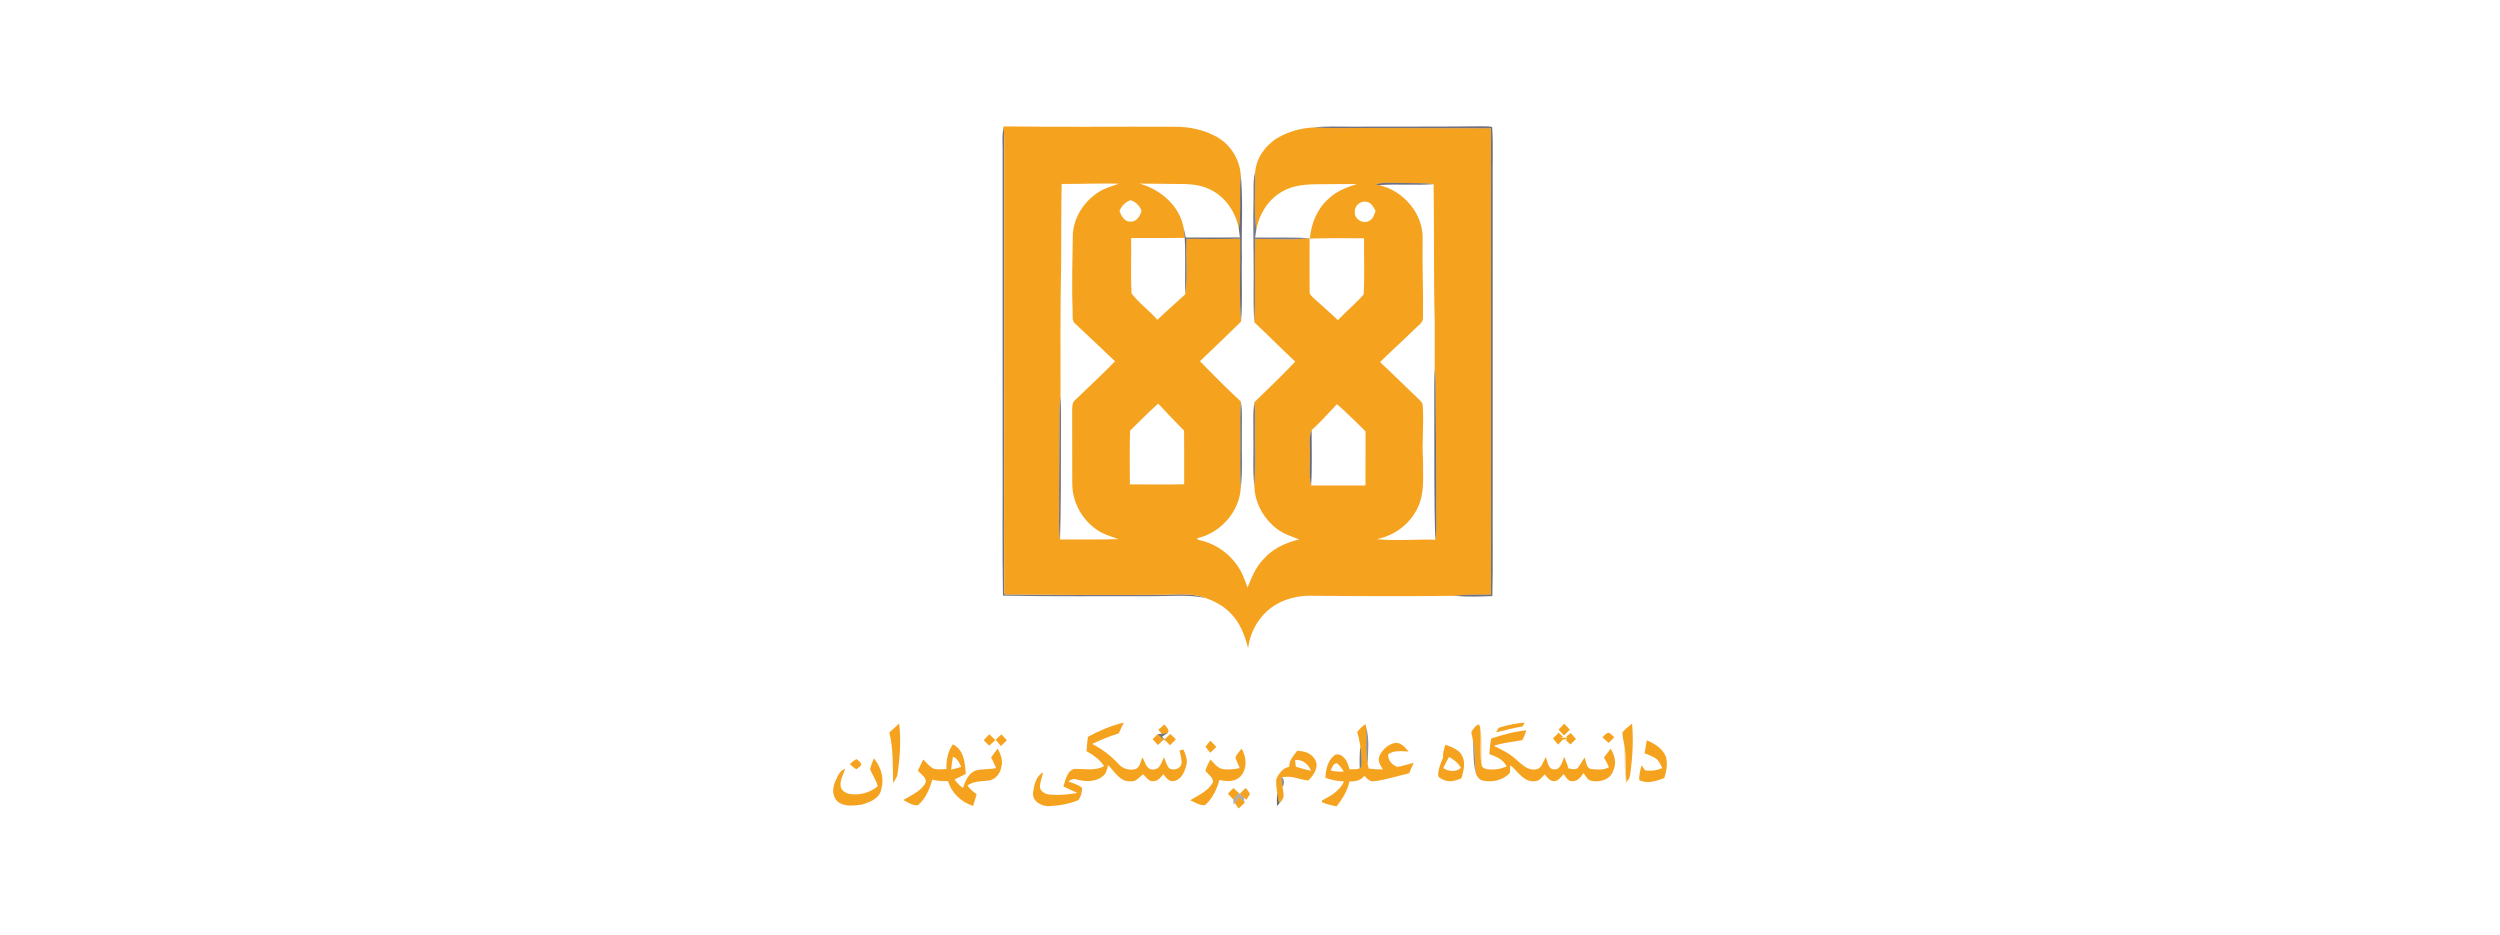 <svg xmlns="http://www.w3.org/2000/svg" width="2399" height="897" viewBox="0 0 2399 897" fill="none"><path opacity="0.66" d="M962.08 149.989C962.399 140.412 961.156 130.724 963.068 121.259C963.307 124.987 963.626 128.716 963.642 132.461C963.626 224.356 963.642 316.251 963.626 408.146C963.785 462.212 963.275 516.278 963.865 570.344C1013.77 570.886 1063.68 571.172 1113.6 570.726C1128.02 570.822 1143.07 568.464 1156.88 573.834C1140.48 570.392 1123.74 572.113 1107.15 572.113C1058.91 571.953 1010.66 572.591 962.431 571.555C961.634 526.125 962.303 480.664 962.08 435.218C962.08 340.137 962.08 245.055 962.08 149.989Z" fill="#2A2C42"></path><path d="M963.068 121.259C1017.5 122.071 1071.97 121.386 1126.4 121.625C1140.55 121.418 1154.95 124.334 1167.4 131.218C1180.8 138.548 1189.75 153.064 1190.69 168.25C1188.96 185.412 1191.22 202.717 1188.8 219.83C1186.18 204.708 1177.1 190.511 1163.56 183.021C1154.71 177.938 1144.32 176.632 1134.29 176.584C1120.73 176.488 1107.18 176.249 1093.62 176.169C1113.38 181.826 1131.39 196.837 1135.59 217.647C1136.1 221.153 1136.48 224.69 1136.82 228.228C1119.69 228.594 1102.56 228.292 1085.43 228.403C1085.76 246.122 1084.86 263.905 1085.86 281.577C1092.9 290.978 1102.89 297.91 1110.59 306.865C1119.36 298.468 1128.61 290.628 1137.41 282.262C1139.78 264.686 1137.76 246.839 1138.59 229.168C1155.73 229.375 1172.88 229.455 1190.01 229.025C1190.39 255.54 1188.91 282.135 1190.89 308.618C1177.84 321.334 1164.78 334.081 1151.5 346.558C1164.23 359.848 1177.34 372.818 1190.77 385.391C1189.61 397.756 1190.25 410.201 1190.12 422.598C1190.23 437.672 1189.56 452.778 1190.69 467.837C1189.45 490.878 1171.43 511.338 1149.03 516.421C1149.07 516.788 1149.15 517.521 1149.2 517.871C1164.26 520.676 1178.11 529.472 1186.85 542.06C1191.68 548.545 1194.42 556.226 1197.12 563.763C1201.04 554.282 1204.86 544.45 1212.13 536.929C1220.95 526.587 1233.7 520.692 1246.74 517.648C1239.52 514.891 1232.03 512.469 1225.77 507.785C1212.83 498.208 1204.05 482.672 1203.71 466.466C1204.62 452.89 1204.65 439.282 1204.46 425.69C1204.19 412.432 1205.15 399.142 1203.74 385.917C1217.02 373.201 1230.18 360.31 1242.91 347.036C1229.65 334.687 1217.03 321.668 1203.73 309.367C1204.92 282.692 1203.7 255.954 1204.53 229.248C1221.85 229.232 1239.23 230.491 1256.5 228.626H1257C1258.26 214.269 1264.07 200.024 1275.18 190.495C1282.53 183.26 1292.4 179.803 1301.97 176.584C1289.12 176.44 1276.28 176.823 1263.45 176.807C1251.74 176.934 1239.41 178.05 1229.27 184.487C1216.52 192.088 1208.22 205.792 1205.58 220.213C1203.14 202.015 1204.72 183.579 1204.45 165.27C1205.56 151.535 1214.42 139.121 1226.16 132.238C1236.7 126.055 1248.89 122.789 1261.06 122.279C1276.68 123.298 1292.33 122.693 1307.97 122.836C1348.88 122.868 1389.78 122.964 1430.67 123.075C1430.89 272.239 1430.77 421.403 1430.73 570.583C1418.77 570.535 1406.77 570.424 1394.85 571.762C1348.93 572.256 1302.99 572.097 1257.05 571.666C1245.46 571.698 1233.75 574.439 1223.82 580.526C1209.26 589.29 1199.65 605.304 1197.69 622.084C1194.47 609.033 1189.23 595.871 1179.03 586.677C1172.82 580.67 1164.94 576.734 1156.88 573.834C1143.07 568.464 1128.02 570.822 1113.6 570.726C1063.68 571.172 1013.77 570.886 963.865 570.344C963.276 516.278 963.785 462.212 963.626 408.146C963.642 316.251 963.626 224.356 963.642 132.461C963.626 128.716 963.307 124.987 963.068 121.259ZM1018.78 176.504C1018.22 202.191 1018.43 227.893 1018.27 253.596C1017.37 295.854 1017.69 338.129 1017.68 380.403C1016.15 391.207 1017.12 402.122 1016.7 412.99C1016.67 437.959 1016.16 462.945 1016.32 487.914C1016.39 497.826 1015.68 507.801 1017.23 517.648C1035.91 517.648 1054.6 517.808 1073.26 517.361C1065.64 514.621 1057.61 512.438 1051.14 507.323C1037.45 497.427 1028.91 480.903 1028.94 463.98C1028.78 440.557 1028.97 417.149 1028.86 393.741C1028.99 390.267 1028.73 386.14 1031.79 383.781C1044.59 371.496 1057.58 359.402 1069.99 346.702C1057.47 334.735 1044.83 322.895 1032.22 311.008C1028.03 308.076 1029.69 302.579 1029.29 298.276C1028.34 273.785 1029.15 249.293 1029.5 224.802C1030.36 208.405 1040.35 193.235 1054.02 184.487C1059.97 180.504 1066.99 178.783 1073.61 176.233C1055.33 175.787 1037.05 176.632 1018.78 176.504ZM1319.83 176.95C1320.69 177.126 1322.43 177.476 1323.29 177.651C1346.87 182.846 1366.01 205.25 1365.16 229.758C1364.7 254.711 1365.91 279.665 1365.5 304.618C1365.85 309.877 1360.56 312.49 1357.48 315.852C1346.55 326.544 1335.14 336.743 1324.26 347.482C1336.97 359.163 1349.12 371.432 1361.66 383.303C1363.2 384.913 1365.19 386.522 1365.24 388.976C1366.53 406.488 1364.32 424.064 1365.54 441.592C1365.27 456.905 1367.46 473.207 1360.3 487.388C1353.07 503.004 1337.96 513.983 1321.21 517.361C1339.87 519.321 1358.61 517.25 1377.34 517.935C1379.06 507.992 1378.07 497.905 1378.23 487.898C1378.34 449.113 1377.8 410.329 1377.53 371.528C1377.59 365.473 1377.46 359.417 1376.73 353.41C1376.87 338.734 1376.68 324.059 1376.76 309.383C1375.6 265.18 1376.41 220.946 1375.68 176.727C1364.86 175.373 1353.94 175.883 1343.06 175.516C1335.3 175.389 1327.37 174.64 1319.83 176.95ZM1074.29 202.525C1076 207.29 1078.98 212.947 1084.9 212.676C1090.8 213.026 1093.83 207.274 1095.47 202.525C1093.72 197.506 1090 193.698 1084.89 192.104C1079.87 193.841 1076.16 197.586 1074.29 202.525ZM1300.13 204.023C1299.93 210.843 1308.44 215.289 1314.14 211.815C1317.76 210.094 1318.59 205.824 1320.05 202.493C1318 198.813 1315.81 194 1310.98 193.618C1305.07 192.502 1299.16 198.016 1300.13 204.023ZM1256.71 228.945C1256.71 245.756 1256.55 262.551 1256.74 279.346C1256.3 282.884 1259.53 284.907 1261.7 287.074C1269.22 293.623 1276.5 300.428 1283.85 307.168C1291.85 298.77 1300.85 291.329 1308.53 282.645C1309.63 264.718 1308.71 246.632 1308.96 228.642C1291.54 228.594 1274.11 228.403 1256.71 228.945ZM1084.44 413.165C1083.84 430.374 1084.22 447.6 1084.22 464.809C1101.59 464.809 1118.96 465.08 1136.33 464.713C1136.26 447.568 1136.44 430.438 1136.26 413.308C1127.83 404.783 1119.59 396.083 1111.44 387.303C1102.03 395.493 1093.49 404.608 1084.44 413.165ZM1258.62 412.782C1255.47 420.431 1257.33 428.861 1256.98 436.892C1257.14 446.548 1256.01 456.348 1258.15 465.877C1275.53 465.829 1292.91 465.877 1310.3 465.829C1310.49 448.524 1310.25 431.219 1310.38 413.914C1301.34 405.102 1292.5 396.035 1282.89 387.829C1274.97 396.29 1267.26 405.022 1258.62 412.782Z" fill="#F5A31F"></path><path opacity="0.67" d="M1261.06 122.279C1272.41 120.892 1283.85 121.641 1295.24 121.53C1337.2 121.386 1379.14 121.641 1421.09 121.163C1424.68 121.179 1428.31 121.147 1431.88 121.769C1433.14 141.767 1432.06 161.876 1432.42 181.922C1432.42 280.19 1432.42 378.475 1432.42 476.744C1432.2 508.502 1432.85 540.275 1432.07 572.017C1419.67 572.527 1407.23 572.861 1394.85 571.762C1406.77 570.424 1418.77 570.535 1430.73 570.583C1430.77 421.403 1430.89 272.239 1430.67 123.075C1389.78 122.964 1348.88 122.868 1307.97 122.836C1292.33 122.693 1276.68 123.298 1261.06 122.279Z" fill="#2B2D41"></path><path opacity="0.64" d="M1202.87 189.825C1203.11 181.635 1202.23 173.269 1204.45 165.27C1204.72 183.579 1203.14 202.015 1205.58 220.213C1205.23 222.778 1204.84 225.343 1204.46 227.909C1221.81 228.228 1239.18 227.415 1256.5 228.626C1239.23 230.49 1221.85 229.232 1204.53 229.247C1203.7 255.954 1204.92 282.692 1203.73 309.367C1202.12 289.783 1203.38 270.056 1202.95 250.425C1202.72 230.219 1202.45 210.014 1202.87 189.825Z" fill="#303146"></path><path opacity="0.7" d="M1190.69 168.25C1193.1 194.478 1191.06 220.882 1191.73 247.174C1191.16 267.65 1192.57 288.174 1190.89 308.618C1188.91 282.135 1190.39 255.54 1190.01 229.025C1172.88 229.455 1155.73 229.375 1138.59 229.168C1137.76 246.839 1139.78 264.686 1137.41 282.262C1136.9 264.256 1137.93 246.218 1136.82 228.228C1136.48 224.69 1136.1 221.153 1135.59 217.647C1136.37 221.057 1137.11 224.499 1137.86 227.941C1155.18 227.925 1172.5 228.037 1189.82 227.861C1189.45 225.184 1189.08 222.507 1188.8 219.83C1191.22 202.717 1188.96 185.412 1190.69 168.25Z" fill="#2D2F42"></path><path opacity="0.69" d="M1319.83 176.951C1327.37 174.64 1335.3 175.389 1343.06 175.517C1353.94 175.883 1364.86 175.373 1375.68 176.728C1358.23 178.05 1340.73 176.377 1323.29 177.652C1322.43 177.477 1320.69 177.126 1319.83 176.951Z" fill="#2C3046"></path><path opacity="0.69" d="M1376.73 353.41C1377.46 359.418 1377.59 365.473 1377.53 371.528C1377.8 410.329 1378.34 449.113 1378.23 487.898C1378.07 497.905 1379.06 507.992 1377.34 517.935C1376 479.246 1376.52 440.525 1376.36 401.82C1376.49 385.678 1375.97 369.536 1376.73 353.41Z" fill="#2D2E43"></path><path opacity="0.65" d="M1016.7 412.99C1017.12 402.122 1016.15 391.207 1017.68 380.403C1018.43 394.426 1018.04 408.464 1018.11 422.503C1018.09 454.212 1018.2 485.938 1017.23 517.648C1015.68 507.801 1016.39 497.825 1016.32 487.914C1016.16 462.945 1016.67 437.959 1016.7 412.99Z" fill="#2D2C44"></path><path opacity="0.62" d="M1190.77 385.391C1192.57 396.051 1191.52 406.886 1191.78 417.626C1191.35 434.358 1192.81 451.185 1190.69 467.836C1189.56 452.778 1190.23 437.672 1190.12 422.598C1190.25 410.201 1189.61 397.756 1190.77 385.391Z" fill="#2A2F40"></path><path opacity="0.59" d="M1202.69 419.316C1203 408.178 1201.83 396.96 1203.74 385.917C1205.15 399.143 1204.19 412.432 1204.46 425.69C1204.65 439.282 1204.62 452.89 1203.71 466.466C1201.77 450.819 1203.06 435.027 1202.69 419.316Z" fill="#2A2A3E"></path><path opacity="0.71" d="M1256.98 436.892C1257.33 428.861 1255.47 420.431 1258.62 412.783C1258.59 430.47 1259.28 448.205 1258.15 465.877C1256.01 456.348 1257.14 446.548 1256.98 436.892Z" fill="#2B2D45"></path><path d="M1043.95 707.047C1054.84 701.119 1066.34 696.291 1078.4 693.343C1076.79 696.817 1075.15 700.291 1073.53 703.765C1064.78 706.457 1056.29 709.915 1048.03 713.883C1057.27 718.647 1065.75 724.862 1072.79 732.542C1076.49 737.163 1082.37 739.283 1088.22 738.263C1093.83 737.689 1094.31 730.806 1096.35 726.774C1099.01 731.395 1100.28 739.522 1107.39 738.311C1113.51 737.88 1114.67 730.997 1116.87 726.583C1118.54 730.104 1119.37 734.168 1121.92 737.243C1125.92 739.729 1132.42 737.976 1133.7 733.18C1134.37 728.75 1132.66 724.448 1131.86 720.161C1132.8 719.906 1134.67 719.396 1135.61 719.157C1137.44 723.81 1139.89 728.75 1138.48 733.881C1136.9 740.366 1133.79 748.19 1126.37 749.497C1121.67 750.437 1118.77 746.135 1116.39 742.916C1113.94 745.72 1111.52 749.337 1107.39 749.545C1102.51 750.612 1099.98 745.673 1096.92 742.98C1093.22 745.641 1090.21 750.453 1085 749.704C1074.64 750.596 1069.67 740.318 1063.33 734.152C1062.26 737.96 1061.7 742.438 1058.2 744.908C1051.33 750.437 1041.82 750.278 1033.71 748.111C1030.65 746.979 1027.7 747.808 1025.28 749.8C1029.63 751.839 1034.69 752.747 1038.36 756.046C1038.39 760.141 1037.29 764.38 1034.89 767.742C1026.06 771.503 1016.31 773.208 1006.76 773.542C999.527 773.877 990.444 769.033 991.321 760.747C992.245 753.624 994.014 744.764 1000.96 741.115C1000.02 745.465 998.38 749.672 997.934 754.118C997.519 758.994 1002.52 762.037 1006.83 762.388C1015.83 763.28 1024.94 762.452 1033.82 760.922C1029.39 758.755 1024.8 756.922 1020.42 754.644C1022.63 748.652 1023.57 740.191 1030.58 737.896C1040.27 737.45 1050.61 740.271 1059.55 735.108C1055.23 728.957 1049.26 724.304 1042.61 720.942C1042.95 716.289 1043.35 711.652 1043.95 707.047Z" fill="#F5A31F"></path><path d="M1412.03 701.948C1414.03 699.494 1415.9 695.654 1419.28 695.208C1419.52 695.781 1419.98 696.912 1420.22 697.47C1421.71 710.011 1419.23 722.806 1421.95 735.219C1424.71 739.012 1429.84 738.358 1433.94 738.327C1438.02 738.311 1441.9 736.94 1445.71 735.554C1442.8 728.83 1435.72 725.945 1429.25 723.746C1429.44 718.663 1429.94 713.58 1431.02 708.608C1442.01 705.151 1453.15 701.9 1464.69 700.816C1463.48 704.019 1462.59 707.429 1460.66 710.298C1451.58 711.955 1442.29 712.688 1433.47 715.699C1440.85 719.285 1448.39 722.886 1454.51 728.495C1460.05 733.036 1465.71 739.697 1473.72 738.279C1479.64 737.753 1480.61 730.662 1483.3 726.535C1485.21 730.662 1485.33 737.944 1491.22 738.311C1497.87 738.741 1498.93 730.917 1501 726.36C1502.66 729.945 1503.94 733.674 1505.18 737.434C1508.11 737.53 1511.51 739.171 1514.06 736.956C1516.53 733.801 1518.25 730.152 1520.6 726.933C1522.13 730.678 1522.01 737.227 1527.19 738.024C1532.7 738.47 1538.77 739.123 1543.82 736.319C1542.74 732.941 1540.87 729.929 1539.14 726.885C1541.26 724.049 1543.39 721.245 1545.57 718.472C1549.4 724.623 1551.44 732.224 1548.22 739.123C1545.67 748.27 1534.61 751.297 1526.31 749.098C1523.06 747.903 1521.59 744.382 1519.54 741.88C1516.99 745.625 1513.83 749.911 1508.73 749.624C1504.51 749.927 1502.63 745.593 1500.48 742.788C1497.9 745.625 1495.49 749.369 1491.25 749.672C1487.05 749.608 1484.72 745.816 1482.22 743.059C1479.57 746.103 1476.72 750.007 1472.15 749.688C1461.82 750.357 1456.34 739.936 1449.3 734.215C1449.15 736.717 1449.03 739.219 1448.91 741.737C1442.25 748.732 1432.01 751.138 1422.73 749.035C1419.52 748.286 1417.4 745.338 1416.31 742.422C1414.85 731.618 1415.9 720.575 1413.38 709.899C1412.9 707.254 1411.85 704.657 1412.03 701.948Z" fill="#F5A31F"></path><path d="M1111.5 700.211C1113.49 698.506 1115.48 696.785 1117.51 695.096C1118.75 697.646 1122.99 700.323 1120.58 703.398C1118.64 703.685 1116.71 703.956 1114.78 704.131C1113.95 703.159 1112.31 701.199 1111.5 700.211Z" fill="#F5A31F"></path><path d="M1106 709.278C1107.61 707.7 1109.2 706.122 1110.8 704.545C1112.74 706.282 1114.72 708.019 1116.77 709.628C1114.86 711.397 1112.98 713.181 1111.07 714.95C1109.38 713.038 1107.69 711.158 1106 709.278Z" fill="#F5A31F"></path><path d="M1580.28 710.377C1587.72 713.5 1595.31 718.169 1598.54 725.945C1600.47 732.749 1599.18 740.031 1597.06 746.644C1589.54 749.528 1580.87 752.349 1573.11 748.716C1572.57 743.808 1574.08 739.011 1575.28 734.327C1576.12 735.538 1577.78 737.992 1578.62 739.219C1584.21 740.063 1589.9 739.298 1595.1 737.036C1593.47 733.769 1592.09 730.136 1589.04 727.921C1585.74 725.547 1581.78 724.399 1578.08 722.854C1578.8 718.695 1579.5 714.52 1580.28 710.377Z" fill="#F5A31F"></path><path d="M1185.48 726.965C1186.81 723.699 1189.26 721.086 1191.44 718.393C1196.27 726.44 1197.07 737.466 1190.55 744.828C1185.37 750.501 1176.96 750.118 1170.12 748.382C1167.62 757.432 1163.51 766.435 1156.26 772.682C1151.11 773.016 1146.64 769.893 1142.09 767.933C1149.97 763.041 1159.53 759.169 1164 750.533C1164.24 745.736 1159.06 743.139 1156.72 739.506C1157.77 735.729 1159.75 732.303 1161.42 728.798C1165.06 732.208 1168.08 737.132 1173.37 738.008C1178.81 738.837 1184.37 738.183 1189.71 737.036C1188.35 733.642 1186.57 730.439 1185.48 726.965Z" fill="#F5A31F"></path><path d="M1244.79 720.433C1250.77 720.719 1257.38 722.217 1260.93 727.508C1266.83 734.439 1260.84 744.048 1255.31 748.987C1246.98 748.159 1238.9 743.681 1230.34 746.008L1229.65 746.087C1229.4 749.131 1229.99 752.143 1230.69 755.106C1231.25 759.265 1233.1 764.412 1230.07 768.045C1229.42 768.667 1228.11 769.91 1227.46 770.515C1226.77 767.217 1226.13 763.966 1225.54 760.668C1225 756.349 1224.32 751.983 1224.75 747.649C1227.14 742.263 1230.98 736.973 1237.13 735.778C1236.92 729.579 1241.43 725.086 1244.79 720.433ZM1242.78 729.244C1243.01 731.412 1243.25 733.579 1243.5 735.762C1248.31 737.212 1253.17 738.598 1258.08 739.698C1255.55 733.34 1249.94 728.591 1242.78 729.244Z" fill="#F5A31F"></path><path d="M838.603 727.618C845.216 735.745 848.785 746.772 845.726 757.097C844.339 766.18 834.492 770.004 826.716 772.171C819.115 773.143 810.016 774.386 803.658 769.096C798.352 764.045 798.687 755.775 801.619 749.576C803.818 745.098 805.602 739.282 810.988 737.784C809.458 743.202 806.048 748.285 806.59 754.101C807.052 758.563 811.546 761.272 815.625 761.925C825.027 763.375 834.938 760.555 842.284 754.5C840.802 748.636 837.185 743.712 834.954 738.183C835.655 734.518 837.264 731.092 838.603 727.618Z" fill="#F5A31F"></path><path d="M1189.61 761.766C1191.54 759.87 1193.45 757.974 1195.38 756.094C1196.75 758.006 1198.6 759.711 1199.43 761.99C1198.39 763.918 1197.15 765.718 1195.94 767.551C1195.38 767.041 1194.26 766.021 1193.69 765.511C1192.35 764.236 1190.98 762.993 1189.61 761.766Z" fill="#F5A31F"></path><path d="M1439.77 697.916C1447.29 695.542 1455.11 694.076 1462.97 693.343C1462.52 694.267 1461.61 696.132 1461.15 697.056C1452.53 698.426 1444.13 700.88 1435.62 702.729C1436.76 700.944 1437.3 698.299 1439.77 697.916Z" fill="#F5A31F"></path><path d="M853.375 702.873C856.53 699.988 859.685 697.12 862.856 694.252C864.752 710.426 863.652 726.774 861.246 742.821C860.88 746.087 858.713 748.685 857.024 751.362C856.53 735.156 857.39 718.728 853.375 702.873Z" fill="#F5A31F"></path><path d="M1302.36 702.25C1304.83 699.573 1307.21 696.593 1310.59 694.984C1310.65 695.621 1310.81 696.88 1310.87 697.517C1311.7 709.325 1309.92 721.292 1312.37 732.972C1312.67 734.502 1313.02 736.031 1313.41 737.561C1317.92 738.071 1322.46 738.31 1327.01 738.39C1324.74 734.47 1321.53 730.024 1323.78 725.339C1326.43 719.428 1331.94 714.329 1338.36 712.974C1344.34 712.018 1348.3 717.165 1351.68 721.196C1345.18 720.91 1337.82 719.698 1332.16 723.778C1331.52 729.148 1335.7 733.928 1340.46 735.761C1345.99 735.458 1351.22 733.227 1356.57 731.952C1355.08 735.314 1353.59 738.693 1352.16 742.103C1341.12 744.525 1330.31 748.205 1319.1 749.608C1314.82 750.596 1311.86 747.297 1309.3 744.509C1305.77 748.923 1300.42 750.181 1294.99 749.799C1293.03 758.754 1288.21 766.642 1282.64 773.781C1277.81 772.793 1272.88 771.837 1268.41 769.669C1268.47 769.271 1268.6 768.474 1268.66 768.076C1277 763.79 1285.58 758.834 1289.74 749.958C1283.64 749.417 1277.54 748.62 1271.82 746.357C1272.28 738.836 1273.75 730.693 1279.72 725.483C1282.32 722.503 1286.75 724.144 1289.11 726.534C1292.64 729.45 1293.65 734.087 1295.08 738.214C1298.3 738.039 1301.84 738.772 1304.8 737.131L1306.32 736.239C1306.84 729.53 1306.47 722.79 1305.39 716.177C1304.71 711.46 1303.65 706.823 1302.36 702.25ZM1277 739.378C1281.11 740.318 1285.31 740.748 1289.54 740.398C1287.53 737.466 1285.71 734.215 1282.57 732.319C1279.07 732.829 1278.27 736.717 1277 739.378Z" fill="#F5A31F"></path><path d="M1556.82 703.031C1559.26 699.509 1562.91 697.071 1566.16 694.347C1567.5 709.963 1566.75 725.69 1564.6 741.194C1564.04 743.792 1564.15 746.819 1562.07 748.827L1560.78 750.245C1559.34 738.342 1561.11 726.216 1558.56 714.424C1557.94 710.632 1556.94 706.887 1556.82 703.031Z" fill="#F5A31F"></path><path d="M908.301 737.912C907.775 729.61 909.512 721.245 914.26 714.329C925.128 719.157 925.972 732.351 926.817 742.629C923.263 744.493 919.63 746.23 915.997 747.951C918.212 751.122 920.921 753.895 924.012 756.221C926.323 749.608 929.159 741.864 936.441 739.346C942.767 737.705 949.46 738.438 955.866 737.068C954.527 733.53 952.822 730.168 951.053 726.854C953.125 723.954 955.228 721.101 957.379 718.281C960.248 723.794 962.845 730.057 960.805 736.335C959.706 742.82 954.655 748.668 947.835 749.146C941.094 749.656 934.003 749.672 928.299 753.879C930.785 757.098 933.876 759.775 937.19 762.117C936.091 765.878 934.959 769.638 933.828 773.383C922.467 769.797 913.097 761.049 909.751 749.481C904.668 749.736 899.585 749.369 894.629 748.206C892.063 757.289 888.191 766.658 880.67 772.761C875.555 772.984 871.125 769.925 866.759 767.678C874.551 762.993 884.24 759.217 888.446 750.58C888.813 745.704 883.522 742.9 880.782 739.538C882.535 735.952 884.271 732.383 885.976 728.798C889.355 732.032 892.239 736.255 896.812 737.896C900.588 738.725 904.492 738.104 908.301 737.912ZM914.42 726.153C913.655 730.264 913.113 734.407 912.778 738.566C915.997 737.769 919.2 736.908 922.339 735.873C920.523 732.128 918.786 727.539 914.42 726.153Z" fill="#F5A31F"></path><path d="M1188.56 764.889C1190.37 766.418 1192.18 767.948 1193.99 769.494L1194.71 770.099C1192.67 772.027 1190.6 773.94 1188.53 775.836C1187.27 774.115 1186.07 772.378 1184.93 770.609C1186.07 768.649 1187.32 766.769 1188.56 764.889Z" fill="#F5A31F"></path><path d="M1495.56 700.052C1497.39 698.187 1499.24 696.339 1501.08 694.475C1502.87 696.403 1504.65 698.315 1506.47 700.243C1504.57 702.091 1502.68 703.94 1500.78 705.772C1499.01 703.876 1497.28 701.964 1495.56 700.052Z" fill="#F5A31F"></path><path d="M1490.25 708.545C1492.05 706.729 1493.87 704.928 1495.7 703.144C1496.73 704.1 1498.84 705.996 1499.87 706.936L1497.63 707.812C1499.71 707.828 1501.82 707.844 1503.94 707.876L1503.03 706.649C1504.11 705.852 1506.28 704.259 1507.36 703.478C1509 705.358 1510.64 707.255 1512.29 709.167C1510.5 710.904 1508.72 712.672 1506.95 714.425C1505.5 713.039 1504.06 711.669 1502.63 710.298L1503.62 708.912C1502.63 709.119 1500.65 709.533 1499.65 709.756C1498.17 711.35 1496.65 712.943 1495.12 714.521C1493.5 712.513 1491.86 710.521 1490.25 708.545Z" fill="#F5A31F"></path><path d="M1117.44 709.533C1119.28 707.748 1121.14 705.964 1123.02 704.211C1124.77 705.996 1126.56 707.78 1128.34 709.565C1126.46 711.445 1124.58 713.294 1122.7 715.174C1121.41 713.835 1120.1 712.529 1118.88 711.174L1117.44 709.533Z" fill="#F5A31F"></path><path d="M815.466 733.196C817.521 731.475 819.497 729.579 821.935 728.384C823.481 729.515 824.995 730.774 826.11 732.383C827.257 735.252 823.577 736.606 821.824 738.12C819.29 737.116 817.505 734.901 815.466 733.196Z" fill="#F5A31F"></path><path opacity="0.48" d="M1310.87 697.518C1314.31 709.006 1312.74 721.18 1312.37 732.972C1309.92 721.292 1311.7 709.325 1310.87 697.518Z" fill="#191919"></path><path opacity="0.52" d="M1420.22 697.47C1422.85 709.883 1420.84 722.662 1421.95 735.219C1419.23 722.806 1421.71 710.01 1420.22 697.47Z" fill="#F5A31F"></path><path opacity="0.58" d="M1114.78 704.131C1116.71 703.956 1118.64 703.685 1120.58 703.398C1118.78 704.562 1116.96 705.725 1115.16 706.888C1115.91 707.765 1116.66 708.657 1117.44 709.533L1118.88 711.175C1118.35 710.792 1117.3 710.027 1116.77 709.629C1114.72 708.019 1112.74 706.283 1110.8 704.546C1111.79 704.45 1113.78 704.243 1114.78 704.131Z" fill="#121212"></path><path d="M1537.67 707.414C1539.6 705.98 1541.06 703.398 1543.61 703.111C1545.81 703.956 1547.28 705.98 1549.08 707.446C1547.23 709.278 1545.41 711.11 1543.6 712.943C1541.61 711.11 1539.63 709.262 1537.67 707.414Z" fill="#F5A31F"></path><path d="M943.947 710.378C945.7 708.402 947.484 706.474 949.301 704.562C951.277 706.474 953.253 708.402 955.26 710.282C953.205 712.003 951.181 713.756 949.157 715.509C947.421 713.804 945.684 712.083 943.947 710.378Z" fill="#F5A31F"></path><path d="M955.372 709.82C957.22 708.099 959.053 706.362 960.917 704.657C962.67 706.553 964.423 708.466 966.16 710.378C964.248 712.21 962.367 714.059 960.471 715.923C958.766 713.883 957.061 711.86 955.372 709.82Z" fill="#F5A31F"></path><path d="M1384.75 727.061C1384.38 722.759 1385.57 718.584 1387.09 714.601C1392.82 716.815 1399.42 718.919 1402.74 724.592C1406.75 731.396 1404.39 739.602 1402.48 746.709C1397.22 749.258 1391.04 750.884 1385.42 748.43C1383.25 747.33 1379.76 746.279 1380.04 743.283C1380.27 737.578 1382.53 732.224 1384.75 727.061ZM1384.95 737.116C1390.18 740.351 1396.95 741.164 1401.91 736.893C1399.34 732.176 1395.14 728.83 1390.45 726.392C1388.47 729.882 1386.64 733.467 1384.95 737.116Z" fill="#F5A31F"></path><path d="M1156.82 716.464C1158.27 714.457 1159.92 712.64 1161.55 710.808C1163.46 712.768 1165.36 714.759 1167.25 716.751C1165.31 718.632 1163.35 720.512 1161.39 722.376C1159.83 720.416 1158.12 718.584 1156.82 716.464Z" fill="#F5A31F"></path><path opacity="0.45" d="M1413.38 709.899C1415.9 720.576 1414.85 731.618 1416.31 742.422C1413.3 731.857 1414.18 720.751 1413.38 709.899Z" fill="#090909"></path><path opacity="0.34" d="M1558.56 714.425C1561.11 726.216 1559.34 738.343 1560.78 750.246L1562.07 748.828L1562.21 748.684C1561.7 749.545 1560.71 751.266 1560.22 752.126C1558.67 739.633 1558.82 726.981 1558.56 714.425Z" fill="#F5A31F"></path><path opacity="0.6" d="M1305.39 716.178C1306.47 722.791 1306.84 729.531 1306.32 736.239L1304.8 737.132C1304.53 730.136 1304.59 723.125 1305.39 716.178Z" fill="#212121"></path><path opacity="0.47" d="M1229.65 746.088L1230.34 746.008C1232.63 748.271 1232.7 752.637 1230.69 755.107C1229.99 752.143 1229.4 749.131 1229.65 746.088Z" fill="#161616"></path><path d="M1178.25 761.575C1180.03 759.759 1181.83 757.974 1183.65 756.189C1185.36 757.815 1187.09 759.44 1188.85 761.065C1187.06 763.137 1185.23 765.161 1183.44 767.216C1181.71 765.336 1179.97 763.44 1178.25 761.575Z" fill="#F5A31F"></path><path opacity="0.34" d="M1188.85 761.065L1189.61 761.767C1190.98 762.994 1192.35 764.236 1193.69 765.511L1193.99 769.495C1192.18 767.949 1190.38 766.419 1188.56 764.89C1187.32 766.77 1186.07 768.65 1184.93 770.61L1183.84 772.379C1183.75 771.088 1183.54 768.507 1183.44 767.216C1185.23 765.161 1187.06 763.137 1188.85 761.065Z" fill="#101111"></path><path opacity="0.65" d="M1225.54 760.667C1226.13 763.965 1226.77 767.216 1227.45 770.515C1228.11 769.909 1229.41 768.666 1230.07 768.045C1228.54 769.925 1226.96 771.773 1225.35 773.59C1225.19 769.272 1225.26 764.953 1225.54 760.667Z" fill="#202021"></path></svg>